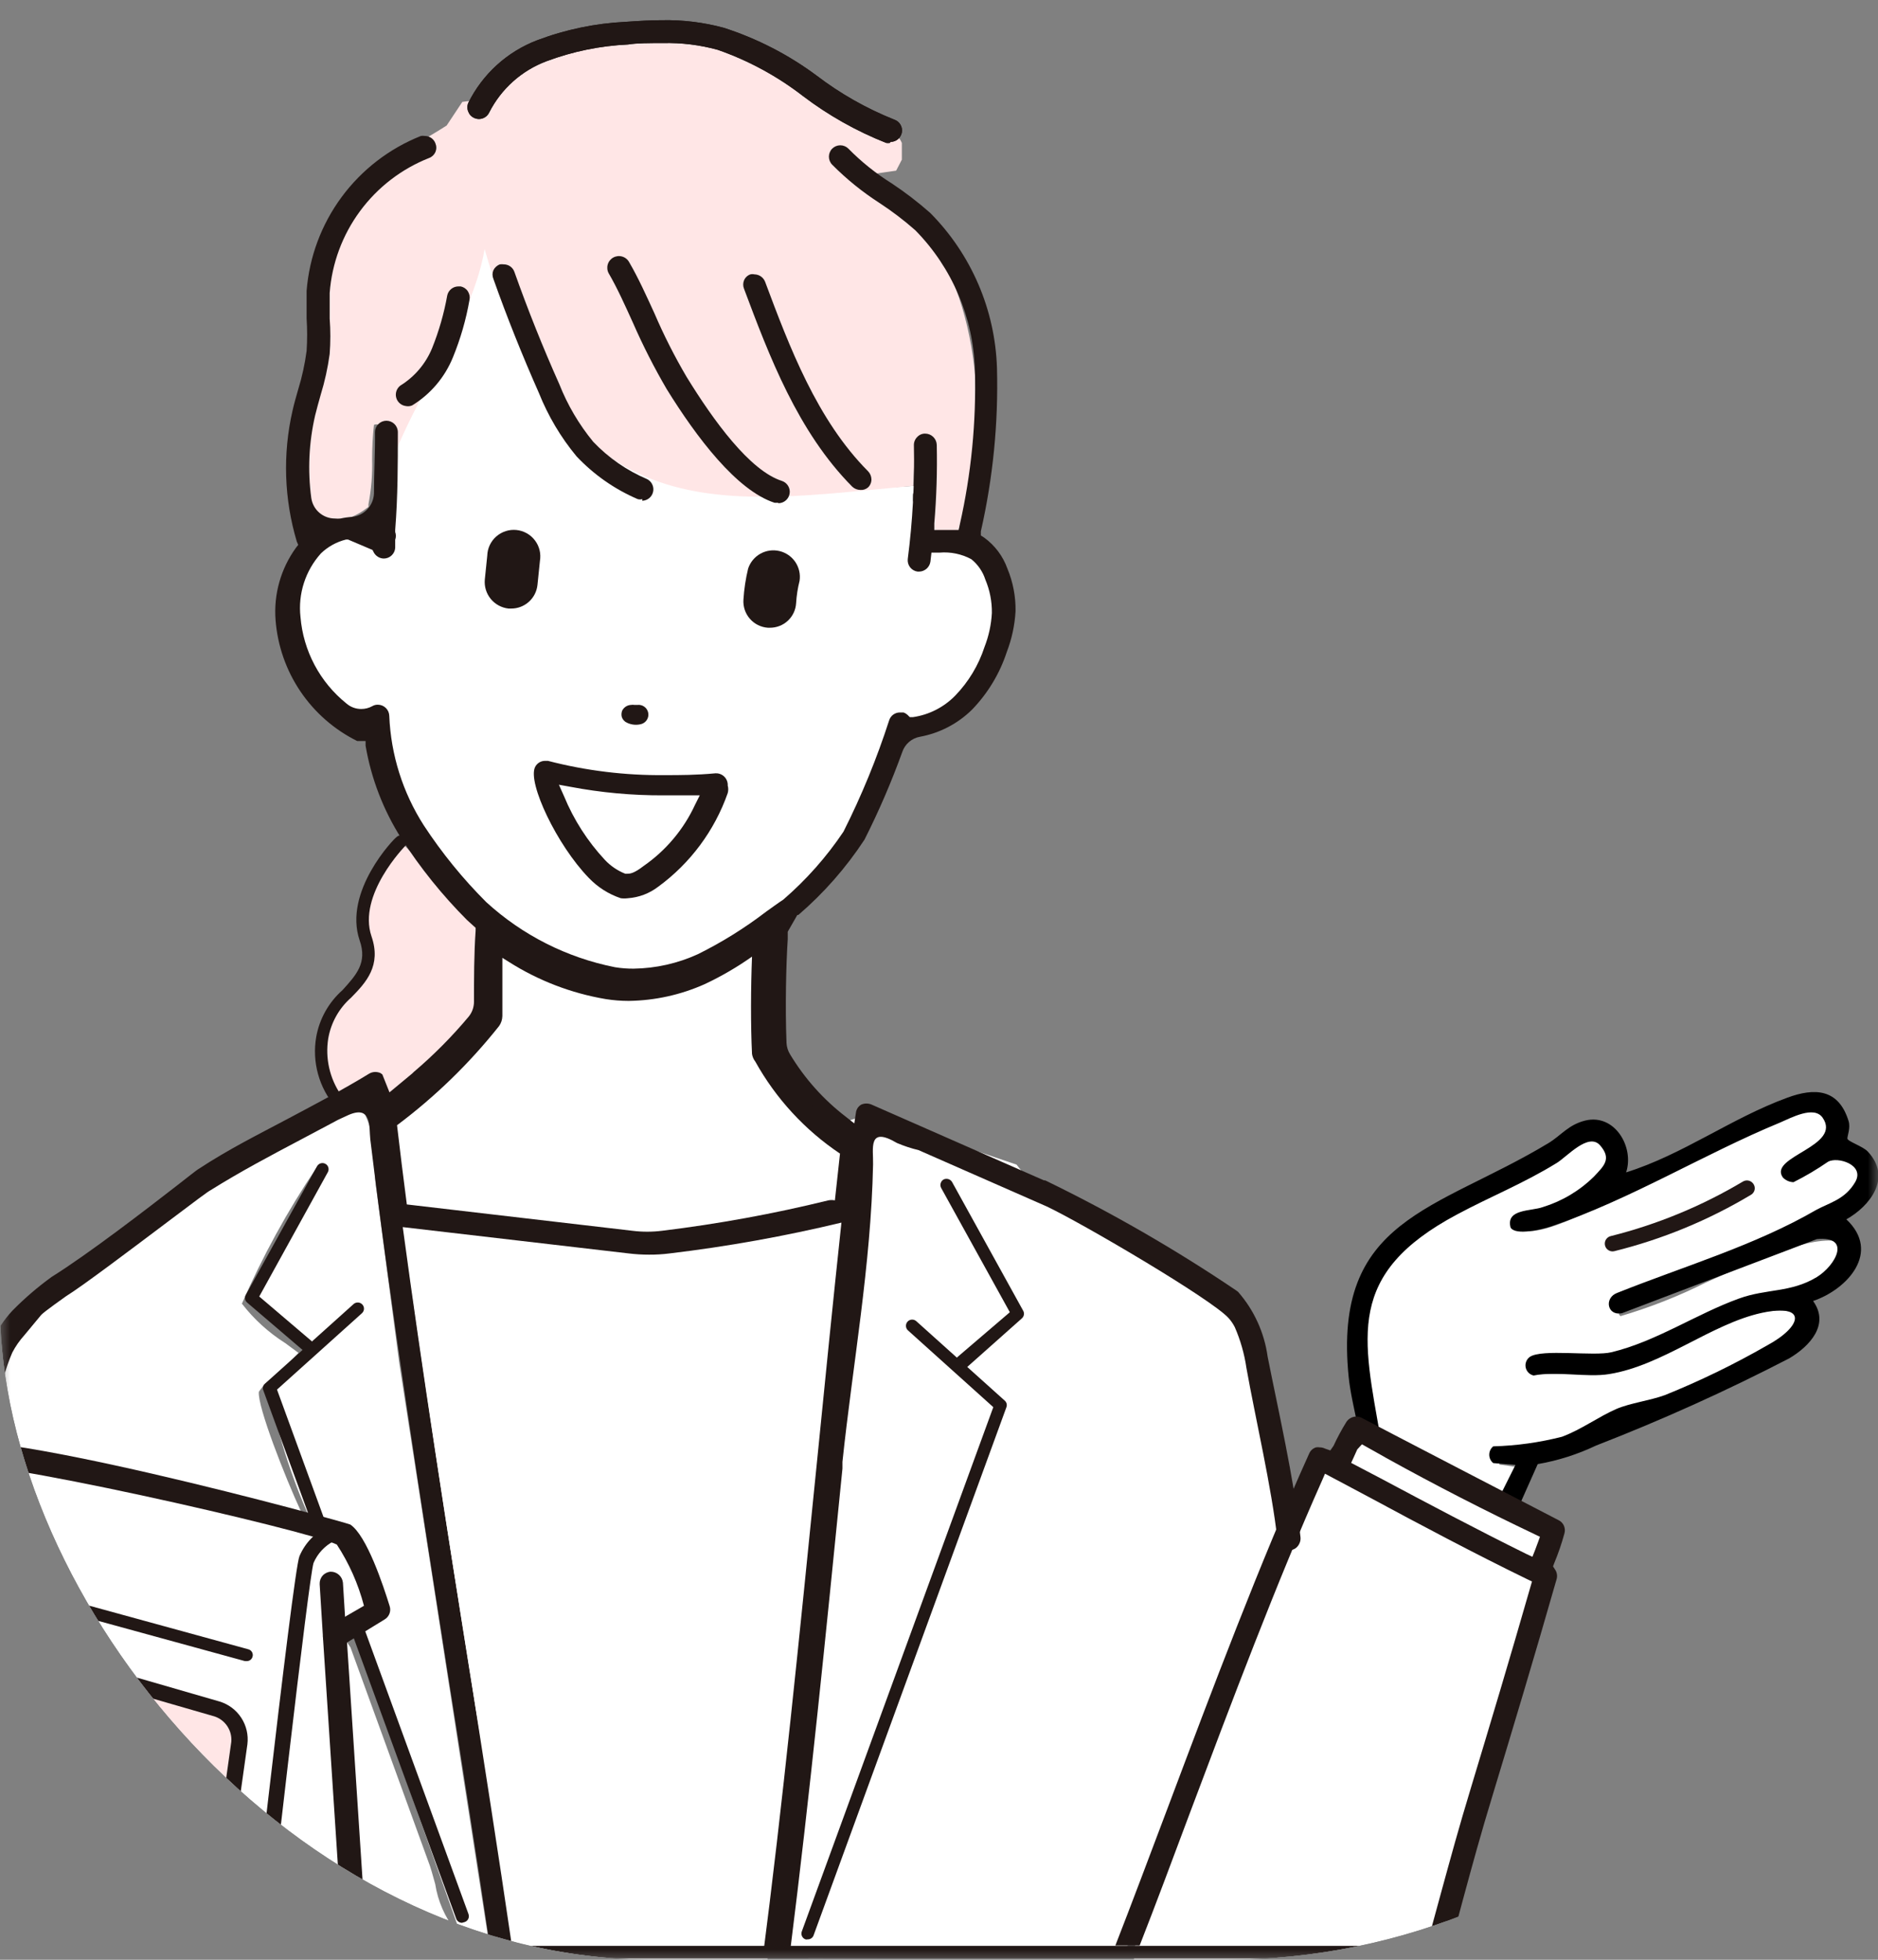 <svg width="92" height="96" viewBox="0 0 92 96" fill="none" xmlns="http://www.w3.org/2000/svg">
<rect x="0" y="0" width="92" height="96" fill="#808080" stroke="none"/>
<g clip-path="url(#clip0_2631_14346)">
<mask id="mask0_2631_14346" style="mask-type:luminance" maskUnits="userSpaceOnUse" x="0" y="0" width="92" height="96">
<path d="M92 0H0V96H92V0Z" fill="white"/>
</mask>
<g mask="url(#mask0_2631_14346)">
<path d="M44.71 24.65C44.71 24.46 44.71 24.27 44.71 24.09C44.652 24.172 44.62 24.27 44.62 24.37C44.62 24.471 44.652 24.569 44.71 24.65Z" fill="white"/>
<path d="M45.16 26C45.42 25.73 45.31 25.47 45.16 25.2C45.16 25.43 45.11 25.64 45.1 25.8V26.19L46.75 26.29C46.11 26.05 45.54 25.66 45.16 26Z" fill="white"/>
<path d="M48.3 28.17C48.009 27.646 47.568 27.221 47.033 26.95C46.498 26.679 45.894 26.575 45.3 26.65H44.93V27.36L44.78 27.52C44.723 26.564 44.723 25.606 44.78 24.65C44.721 24.568 44.69 24.471 44.69 24.37C44.69 24.27 44.721 24.172 44.78 24.09C44.78 23.99 44.78 23.89 44.78 23.8C35.78 24.52 26.78 21.31 23.78 10.8C23.07 15.07 18.97 21.05 18.62 25.14V25.21C18.62 25.74 18.53 26.21 18.52 26.73C18.444 26.793 18.348 26.828 18.25 26.83C17.968 26.584 17.651 26.382 17.31 26.23C17.14 26.14 16.97 26.06 16.79 25.95L16.64 25.86L16.47 25.92C15.685 26.217 15.014 26.754 14.55 27.454C14.088 28.154 13.856 28.982 13.89 29.82C13.81 32.08 14.97 34.31 16.59 34.99H16.67L18.15 34.92C18.395 35.592 18.559 36.29 18.64 37C18.71 37.711 18.872 38.41 19.12 39.08C20.777 42.678 23.674 45.56 27.28 47.2C28.362 47.646 29.519 47.88 30.69 47.89C31.844 47.889 32.985 47.647 34.04 47.18L38.52 44.28C40.389 42.609 41.812 40.499 42.66 38.14C42.807 37.771 42.934 37.394 43.04 37.01C43.185 36.371 43.446 35.764 43.81 35.22C44.532 35.279 45.257 35.141 45.907 34.821C46.557 34.5 47.107 34.009 47.5 33.4C48.7 31.81 49.05 29.58 48.3 28.17Z" fill="white"/>
<path d="M44.74 23.8C44.755 23.053 44.819 22.308 44.93 21.57C44.957 21.581 44.981 21.598 45 21.62C45.49 22.09 45.25 24.18 45.13 25.19V25.24C45.32 25.51 45.43 25.77 45.13 26.04C45.51 25.66 46.08 26.04 46.65 26.33H46.82L46.92 26.06C48.65 20.92 47.92 14.5 45.13 11.12C44.515 10.465 43.795 9.918 43 9.5C42.077 9.079 41.286 8.415 40.71 7.58V7.36C40.783 7.316 40.866 7.292 40.95 7.29C41.391 7.774 41.908 8.183 42.48 8.5L42.58 8.55L43.9 8.36L44.18 7.82V7.15V7C43.88 6.3 42.77 5.7 41.18 4.93C40.744 4.724 40.32 4.494 39.91 4.24C39.58 4.02 39.25 3.78 38.91 3.53C38.111 2.887 37.238 2.34 36.31 1.9C33.57 0.7 28.11 0.9 25.65 2.39L23.92 3.83L23.22 4.92L22.65 4.99L21.88 6.15C21.41 6.45 20.95 6.72 20.51 6.98C18.36 8.23 16.51 9.31 15.61 12.23C15.4 13.117 15.329 14.031 15.4 14.94C15.444 15.658 15.418 16.378 15.32 17.09L14.32 21.51C14.08 22.95 14.32 24.75 15.19 25.41L15.33 25.48C15.78 25.583 16.248 25.585 16.699 25.486C17.15 25.388 17.574 25.191 17.94 24.91L18.05 24.83V24.7C18.19 23.975 18.25 23.238 18.23 22.5C18.229 21.936 18.259 21.371 18.32 20.81C18.404 20.779 18.496 20.779 18.58 20.81C18.776 22.18 18.776 23.57 18.58 24.94C18.585 25.01 18.585 25.08 18.58 25.15C18.93 21.06 23.03 16.47 23.74 12.2C27.78 26.33 35.53 24.63 44.74 23.8Z" fill="#FFE6E6"/>
<path d="M16.84 49C16.09 49.75 15.39 50.45 15.98 53.21V53.42L16.19 53.49C16.391 53.536 16.599 53.538 16.801 53.497C17.003 53.456 17.194 53.371 17.36 53.25C17.67 53.07 17.88 52.97 18.06 53.03C18.24 53.09 18.26 53.2 18.3 53.6L18.35 54.06L18.79 53.92C20.534 52.839 22.036 51.409 23.2 49.72L23.37 45.43L23.28 45.32C22.172 43.919 20.984 42.583 19.72 41.32L19.4 41.15L19.21 41.47C19.06 41.72 18.9 41.96 18.73 42.2C18.107 42.967 17.709 43.891 17.58 44.87C17.564 45.244 17.621 45.618 17.75 45.97C17.91 46.359 17.955 46.786 17.88 47.2C17.73 47.894 17.366 48.523 16.84 49Z" fill="#FFE6E6"/>
<path d="M18.45 58.35C18.383 57.923 18.349 57.492 18.35 57.06C18.399 56.218 18.242 55.377 17.89 54.61L17.63 54.34H17.54C16.87 54.13 15.36 54.82 12.12 56.79L11.7 57.04C9.93 58.129 8.221 59.314 6.58 60.59C5.87 61.12 5.16 61.65 4.42 62.18C4.11 62.41 3.79 62.62 3.47 62.84C2.029 63.669 0.795 64.815 -0.14 66.19C-0.568 67.079 -0.816 68.044 -0.87 69.03C-0.933 69.637 -1.04 70.238 -1.19 70.83L-1.3 71.23L3.7 72.17L14 74.57H15L14.74 74.03C13.98 72.39 12.61 68.91 12.68 68.18C12.918 67.82 13.241 67.524 13.62 67.32L14.62 66.27L13.97 65.79C13.157 65.275 12.439 64.622 11.85 63.86C12.862 61.542 14.08 59.319 15.49 57.22C15.562 57.25 15.624 57.298 15.67 57.36C15.33 58.55 14.763 59.664 14 60.64C13.342 61.532 12.804 62.507 12.4 63.54L12.33 63.78L14.7 65.91H15.13L17.13 64.16L17.27 64.21V64.26C16.148 65.652 14.843 66.887 13.39 67.93L13.2 68.02V68.22C13.661 70.484 14.386 72.686 15.36 74.78L15.42 74.87L16.63 75.32C17.36 75.86 18.18 77.93 18.35 79.27L17.29 80.04L18.35 82.86L22.47 94.47L22.32 94.58C21.795 93.916 21.451 93.127 21.32 92.29C21.2 91.87 21.1 91.47 20.97 91.15L17.17 80.7L17 80.45H16.48L16.38 80.69C16 81.69 16.31 83.6 16.51 84.85L16.57 85.25L17.24 95.99H24.08L19.56 66.78L18.45 58.35Z" fill="white"/>
<path d="M91.05 56.84H90.93C90.557 56.743 90.166 56.735 89.789 56.816C89.412 56.898 89.06 57.067 88.76 57.31C88.513 57.485 88.244 57.626 87.96 57.73C87.908 57.697 87.86 57.657 87.82 57.61C88.01 57.46 88.24 57.31 88.48 57.15C89.055 56.855 89.539 56.409 89.88 55.86L90.02 54.96L89.34 54.39L88.47 54.29L77.97 59.29L77.61 59.45C76.8 59.81 75.13 60.57 74.49 60.22V60.13L74.67 60.02C74.88 59.93 75.17 59.84 75.48 59.73C77.06 59.2 79.48 58.39 79.14 56.73C79.097 56.515 78.991 56.317 78.836 56.16C78.682 56.004 78.485 55.896 78.27 55.85C77.75 55.74 76.88 56.3 75.52 57.23C75.106 57.525 74.675 57.795 74.23 58.04L73.47 58.38C70.26 59.79 65.86 61.73 66.68 67.1L67.22 70.54L73.74 73.89L74.57 72.5L74.62 72.34V71.91L73.45 71.74V71.69C73.915 71.578 74.392 71.518 74.87 71.51C75.424 71.503 75.975 71.426 76.51 71.28L79.56 69.71L82.03 69.07L85.34 67.45L85.99 67.15C86.974 66.833 87.82 66.192 88.39 65.33L88.54 64.48L88.24 64.38C86.65 63.81 84.88 64.69 82.99 65.63C81.1 66.57 79.23 67.49 77.2 67.31H75.3C75.926 67.026 76.626 66.945 77.3 67.08C77.967 67.15 78.64 67.127 79.3 67.01C80.573 66.659 81.796 66.149 82.94 65.49C83.872 64.969 84.85 64.534 85.86 64.19C86.338 64.059 86.822 63.952 87.31 63.87C88.76 63.6 90.31 63.32 90.64 61.53V61.4L90.36 60.83H90.19C88.74 60.48 86.11 61.68 83.56 62.83C82.222 63.499 80.826 64.048 79.39 64.47C79.349 64.444 79.318 64.405 79.3 64.36C79.738 63.974 80.275 63.717 80.85 63.62C81.14 63.53 81.43 63.45 81.69 63.35L83.04 62.82C85.104 62.08 87.109 61.188 89.04 60.15C89.261 60.025 89.488 59.911 89.72 59.81C90.49 59.47 91.45 59.05 91.59 57.81V57.65L91.05 56.84Z" fill="white"/>
<path d="M55.92 93.3L58.65 86.02L62.65 76.02V75.96C62.96 74.55 62.27 72.06 61.86 70.56L61.71 70.01C61.557 69.351 61.447 68.683 61.38 68.01C61.319 66.854 61.027 65.721 60.52 64.68C59.763 63.752 58.787 63.027 57.68 62.57L56.94 62.17C56.16 61.72 55.39 61.23 54.57 60.72C53.43 59.99 52.24 59.24 51.01 58.59L49.8 57.05L42.55 54.59L40.31 55.29L39.88 54.93C38.72 53.99 37.52 53.01 37.16 51.63V46.27L36.67 46.41C35.994 46.632 35.352 46.945 34.76 47.34C34.137 47.739 33.465 48.055 32.76 48.28C29.59 49.19 26.76 47.64 24.7 46.51L24.04 46.15L23.87 50C23.19 51.37 20.56 53.59 18.93 54.76L18.75 54.89L19.23 59.38L26.91 60.27L27.76 60.44C29.312 60.828 30.919 60.943 32.51 60.78L38.4 59.71V59.98C37.54 60.13 36.68 60.3 35.8 60.47C34.55 60.72 33.26 60.97 31.96 61.18L19 59.85L20.87 72.6L24.39 95.6L24.51 95.92L37.6 95.99V95.78H39.6V95.92L54.74 95.85L54.84 95.79C55.316 95.334 55.617 94.725 55.69 94.07C55.747 93.808 55.824 93.55 55.92 93.3Z" fill="white"/>
<path d="M65.8 72.14L75.38 77.11L76.02 75.46L66.43 70.49L65.8 72.14Z" fill="white"/>
<path d="M61.25 80.32L55.57 95.41L55.55 96H70.29L75.56 77.61L64.71 72.01L61.25 80.32Z" fill="white"/>
<path d="M37.32 95.44C38.32 87.84 39.06 80.04 39.89 71.79C40.22 68.5 40.55 65.14 40.89 61.79C40.911 61.628 40.895 61.463 40.845 61.308C40.795 61.152 40.711 61.009 40.6 60.89C40.489 60.766 40.353 60.668 40.202 60.6C40.05 60.533 39.886 60.499 39.72 60.5H39.46C37.16 61.01 34.92 61.4 32.6 61.68C32.308 61.717 32.014 61.733 31.72 61.73C31.416 61.734 31.112 61.717 30.81 61.68L21.31 60.56H21.17C21.002 60.562 20.836 60.599 20.683 60.669C20.53 60.739 20.394 60.841 20.284 60.967C20.173 61.094 20.091 61.242 20.042 61.403C19.993 61.564 19.979 61.733 20 61.9C20.92 68.61 22 75.6 23 81.76C23.66 85.99 24.41 90.76 25.08 95.34H24C23.33 90.8 22.59 86.1 21.93 81.94C20.58 73.31 19.18 64.4 18.14 55.81C18.07 55.23 18.25 54.04 16.96 54.67C16.78 54.76 16.59 54.83 16.42 54.93L14.67 55.86C13.25 56.61 11.81 57.37 10.32 58.3C10.15 58.39 9.6 58.81 8.15 59.9C6.41 61.21 4.04 63 3.23 63.5C3.23 63.5 2.14 64.27 2.02 64.41L1.19 65.41C0.958 65.667 0.759 65.953 0.6 66.26C0.279 67.002 0.066 67.787 -0.03 68.59C-1.38 76.87 -2.12 89.42 -2.37 94.43C-2.378 94.579 -2.445 94.718 -2.556 94.817C-2.666 94.917 -2.812 94.968 -2.96 94.96C-3.109 94.952 -3.248 94.885 -3.348 94.775C-3.447 94.664 -3.498 94.519 -3.49 94.37C-3.23 89.37 -2.49 76.71 -1.13 68.37C-1.024 67.45 -0.774 66.553 -0.39 65.71C-0.142 65.156 0.196 64.645 0.61 64.2C1.203 63.598 1.845 63.046 2.53 62.55C4.34 61.42 7.18 59.23 8.7 58.05C9.2 57.66 9.63 57.32 9.7 57.28C11.22 56.28 12.7 55.55 14.09 54.81C15.48 54.07 16.78 53.39 18.09 52.59C18.178 52.539 18.278 52.512 18.38 52.51C18.465 52.511 18.55 52.528 18.63 52.56L18.73 52.63L19.08 53.51L20.2 52.58L20.27 52.51C21.242 51.685 22.142 50.778 22.96 49.8C23.126 49.597 23.218 49.343 23.22 49.08C23.22 47.91 23.22 46.75 23.3 45.59V45.45L23.19 45.35L22.88 45.07C21.668 43.855 20.588 42.514 19.66 41.07C18.781 39.688 18.186 38.144 17.91 36.53V36.3H17.68H17.5C16.377 35.744 15.419 34.906 14.717 33.869C14.016 32.831 13.597 31.629 13.5 30.38C13.401 29.116 13.755 27.857 14.5 26.83L14.61 26.69L14.54 26.53C13.917 24.448 13.844 22.239 14.33 20.12C14.41 19.76 14.51 19.42 14.61 19.07C14.799 18.456 14.936 17.827 15.02 17.19C15.055 16.661 15.055 16.129 15.02 15.6C15.02 15.15 15.02 14.7 15.02 14.25C15.15 12.588 15.745 10.996 16.734 9.654C17.724 8.313 19.07 7.275 20.62 6.66C20.683 6.65 20.747 6.65 20.81 6.66C20.923 6.659 21.034 6.693 21.127 6.758C21.22 6.822 21.291 6.914 21.33 7.02C21.359 7.088 21.374 7.161 21.374 7.235C21.374 7.309 21.359 7.382 21.33 7.45C21.3 7.516 21.257 7.576 21.204 7.626C21.151 7.676 21.088 7.715 21.02 7.74C19.669 8.273 18.496 9.176 17.635 10.345C16.773 11.514 16.259 12.902 16.15 14.35C16.15 14.75 16.15 15.17 16.15 15.6C16.194 16.179 16.194 16.761 16.15 17.34C16.058 18.018 15.911 18.687 15.71 19.34C15.61 19.69 15.52 20.02 15.44 20.34C15.132 21.671 15.067 23.046 15.25 24.4C15.291 24.678 15.43 24.933 15.643 25.116C15.856 25.3 16.128 25.401 16.41 25.4C16.499 25.41 16.59 25.41 16.68 25.4C16.867 25.359 17.058 25.332 17.25 25.32C17.537 25.289 17.802 25.156 17.999 24.944C18.195 24.733 18.309 24.458 18.32 24.17C18.32 23.17 18.38 22.17 18.37 21.17C18.37 21.021 18.429 20.879 18.534 20.774C18.639 20.669 18.781 20.61 18.93 20.61C19.078 20.61 19.221 20.669 19.326 20.774C19.431 20.879 19.49 21.021 19.49 21.17C19.49 22.72 19.49 24.33 19.36 25.96V26.06C19.405 26.183 19.405 26.317 19.36 26.44V26.84C19.35 26.982 19.286 27.114 19.182 27.21C19.078 27.307 18.942 27.36 18.8 27.36C18.695 27.358 18.593 27.327 18.505 27.27C18.417 27.214 18.346 27.134 18.3 27.04L18.25 26.94L17.05 26.43H16.95C16.487 26.545 16.063 26.779 15.72 27.11C15.344 27.529 15.06 28.022 14.888 28.558C14.715 29.094 14.658 29.66 14.72 30.22C14.787 31.043 15.022 31.843 15.409 32.572C15.795 33.3 16.327 33.943 16.97 34.46C17.172 34.636 17.432 34.732 17.7 34.73C17.889 34.73 18.075 34.682 18.24 34.59C18.322 34.542 18.415 34.518 18.51 34.52C18.657 34.52 18.797 34.578 18.902 34.681C19.007 34.783 19.067 34.923 19.07 35.07C19.148 36.975 19.732 38.825 20.76 40.43C21.648 41.785 22.673 43.045 23.82 44.19C25.591 45.811 27.774 46.914 30.13 47.38C30.431 47.429 30.735 47.452 31.04 47.45C32.128 47.434 33.2 47.193 34.19 46.74C35.368 46.156 36.486 45.46 37.53 44.66C37.84 44.44 38.11 44.24 38.37 44.07C39.498 43.097 40.49 41.977 41.32 40.74C42.206 38.981 42.955 37.155 43.56 35.28C43.596 35.168 43.667 35.071 43.762 35.003C43.858 34.935 43.972 34.899 44.09 34.9H44.26C44.338 34.928 44.41 34.972 44.47 35.03L44.57 35.13H44.72C45.506 35.017 46.234 34.648 46.79 34.08C47.446 33.404 47.938 32.586 48.23 31.69C48.437 31.159 48.559 30.599 48.59 30.03C48.598 29.467 48.489 28.909 48.27 28.39C48.143 27.996 47.903 27.648 47.58 27.39C47.105 27.136 46.566 27.025 46.03 27.07H45.63L45.58 27.51C45.561 27.644 45.495 27.766 45.395 27.856C45.294 27.945 45.164 27.997 45.03 28H44.95C44.804 27.98 44.673 27.904 44.583 27.788C44.493 27.672 44.453 27.526 44.47 27.38C44.709 25.534 44.81 23.672 44.77 21.81C44.768 21.736 44.781 21.663 44.809 21.594C44.836 21.525 44.877 21.462 44.93 21.41C44.979 21.356 45.039 21.313 45.106 21.283C45.174 21.254 45.246 21.239 45.32 21.24C45.468 21.24 45.609 21.297 45.716 21.4C45.822 21.503 45.885 21.642 45.89 21.79C45.918 23.075 45.878 24.36 45.77 25.64V25.96H46.1H46.69H46.97L47.02 25.69C47.58 23.211 47.828 20.671 47.76 18.13C47.685 15.56 46.642 13.113 44.84 11.28C44.286 10.792 43.698 10.344 43.08 9.94C42.244 9.402 41.47 8.775 40.77 8.07C40.665 7.965 40.607 7.823 40.607 7.675C40.607 7.527 40.665 7.385 40.77 7.28C40.875 7.176 41.017 7.117 41.165 7.117C41.313 7.117 41.455 7.176 41.56 7.28C42.197 7.928 42.908 8.499 43.68 8.98C44.342 9.419 44.974 9.904 45.57 10.43C47.582 12.458 48.751 15.174 48.84 18.03C48.912 20.719 48.646 23.407 48.05 26.03V26.23L48.22 26.34C48.739 26.718 49.133 27.245 49.35 27.85C49.625 28.512 49.762 29.223 49.75 29.94C49.711 30.625 49.566 31.3 49.32 31.94C48.974 32.996 48.392 33.961 47.62 34.76C46.922 35.449 46.034 35.912 45.07 36.09C44.87 36.125 44.684 36.213 44.531 36.345C44.378 36.477 44.264 36.648 44.2 36.84C43.67 38.306 43.053 39.739 42.35 41.13C41.448 42.505 40.357 43.748 39.11 44.82H39.06L38.59 45.64V46C38.51 47.23 38.46 49.34 38.53 51.09C38.54 51.285 38.599 51.474 38.7 51.64C39.41 52.822 40.336 53.86 41.43 54.7L41.85 55.03L41.93 54.51C41.939 54.428 41.967 54.349 42.012 54.279C42.057 54.21 42.118 54.152 42.19 54.11C42.27 54.075 42.357 54.056 42.445 54.056C42.532 54.056 42.619 54.075 42.7 54.11L51.14 57.82H51.2C54.448 59.395 57.579 61.199 60.57 63.22L60.65 63.28C61.434 64.175 61.938 65.281 62.1 66.46C62.57 68.85 63.4 72.46 63.71 75.31C63.719 75.417 63.699 75.524 63.65 75.62C63.607 75.716 63.536 75.798 63.448 75.855C63.359 75.912 63.255 75.941 63.15 75.94C63.008 75.943 62.87 75.892 62.764 75.797C62.658 75.703 62.592 75.572 62.58 75.43C62.3 72.88 61.49 69.43 61.06 67.01C60.96 66.321 60.768 65.648 60.49 65.01C60.407 64.847 60.303 64.695 60.18 64.56C59.33 63.63 53.07 59.95 51.28 59.1L45 56.34C44.637 56.253 44.283 56.136 43.94 55.99C42.5 55.14 42.79 56.27 42.77 57.04C42.67 61.98 41.77 66.86 41.27 71.61V71.94C40.45 80.14 39.67 87.94 38.72 95.48L37.32 95.44Z" fill="#211715"/>
<path d="M62.91 75.34C62.71 73.62 62.27 71.45 61.91 69.53C61.72 68.53 61.53 67.67 61.4 66.89C61.49 67.35 61.6 67.89 61.71 68.38C62.12 70.48 62.68 73.14 62.91 75.34ZM40.56 70.7C40.85 67.78 41.15 64.81 41.46 61.81C41.486 61.569 41.462 61.325 41.388 61.094C41.314 60.864 41.192 60.651 41.03 60.47C40.865 60.29 40.664 60.146 40.44 60.048C40.216 59.95 39.975 59.9 39.73 59.9C39.604 59.886 39.477 59.886 39.35 59.9C37.06 60.41 34.83 60.8 32.54 61.08C32.27 61.095 32 61.095 31.73 61.08C31.451 61.095 31.17 61.095 30.89 61.08L21.39 59.96H21.18C20.932 59.961 20.686 60.014 20.46 60.118C20.234 60.221 20.033 60.372 19.87 60.56C19.717 60.738 19.601 60.944 19.529 61.168C19.457 61.391 19.43 61.626 19.45 61.86C19.17 59.8 18.9 57.74 18.66 55.71C18.66 55.63 18.66 55.54 18.66 55.45C18.66 54.98 18.58 53.89 17.55 53.89C17.249 53.904 16.955 53.986 16.69 54.13L16.24 54.34C16.94 53.95 17.63 53.56 18.31 53.14L18.83 54.47L20.63 52.96C21.625 52.111 22.549 51.181 23.39 50.18C23.631 49.879 23.765 49.506 23.77 49.12C23.77 47.95 23.77 46.8 23.85 45.64V45.23L23.71 45.1C25.474 46.589 27.593 47.598 29.86 48.03C30.191 48.083 30.525 48.11 30.86 48.11C32.023 48.096 33.171 47.84 34.23 47.36C35.443 46.758 36.594 46.041 37.67 45.22L38.46 44.66L38.36 44.8L37.82 45.74V45.87C37.74 47.17 37.69 49.31 37.76 51.08C37.778 51.369 37.863 51.65 38.01 51.9C38.752 53.141 39.722 54.231 40.87 55.11L42 56C42 56.2 42 56.42 42 56.62C42 56.82 42 56.84 42 56.94C41.874 60.157 41.573 63.365 41.1 66.55C40.89 67.94 40.71 69.33 40.56 70.7ZM0.16 65.84C0.377 65.402 0.656 64.997 0.99 64.64L1.3 64.34L0.71 65.06C0.504 65.303 0.32 65.564 0.16 65.84ZM60.68 64.6C60.589 64.434 60.478 64.28 60.35 64.14C59.35 63.14 52.93 59.33 51.28 58.55L50.75 58.32C53.938 59.878 57.015 61.652 59.96 63.63C60.253 63.91 60.497 64.238 60.68 64.6ZM45 55.78L44.67 55.67C44.453 55.624 44.242 55.554 44.04 55.46C43.718 55.244 43.346 55.114 42.96 55.08C42.839 55.078 42.719 55.101 42.607 55.147C42.495 55.194 42.394 55.263 42.31 55.35C42.235 55.425 42.174 55.513 42.13 55.61L42.29 54.61L45 55.78ZM18.77 38C18.629 37.531 18.515 37.053 18.43 36.57L18.33 35.92L17.67 35.85C16.774 35.414 15.987 34.781 15.369 33.998C14.751 33.215 14.317 32.303 14.1 31.33C14.44 32.791 15.252 34.098 16.41 35.05C16.719 35.3 17.103 35.437 17.5 35.44C17.788 35.44 18.071 35.364 18.32 35.22C18.338 36.163 18.49 37.099 18.77 38ZM43.51 36.74C43.64 36.36 43.77 35.99 43.89 35.61L44.18 35.88H44.61C44.379 35.934 44.162 36.036 43.972 36.179C43.783 36.322 43.626 36.503 43.51 36.71V36.74ZM15.12 26.84L14.93 26.38C14.767 25.819 14.643 25.248 14.56 24.67C14.607 24.897 14.698 25.113 14.828 25.305C14.959 25.497 15.126 25.661 15.321 25.788C15.515 25.914 15.733 26.001 15.961 26.042C16.189 26.084 16.424 26.08 16.65 26.03H16.71H16.62C16.059 26.17 15.545 26.457 15.13 26.86L14.95 27.06L15.12 26.84ZM47.52 26.98C47.21 26.819 46.869 26.727 46.52 26.71H47.15L47.52 26.98ZM18.52 26.82L18.43 26.64L16.89 25.98H17.11C17.519 25.942 17.902 25.762 18.192 25.472C18.483 25.182 18.662 24.799 18.7 24.39C18.7 24.94 18.65 25.49 18.62 26.04V26.13V26.28V26.37V26.97L18.52 26.82ZM44.92 26.51V26.67V26.73C44.94 26.63 44.94 26.56 45 26.48L44.92 26.51Z" fill="#211715"/>
<path d="M25.42 96.24C24.7 91.24 23.79 86.84 23 81.82C21.86 74.65 20.7 67.3 19.73 60.11L30.8 61.4C31.131 61.44 31.465 61.461 31.8 61.46C32.134 61.462 32.468 61.442 32.8 61.4C35.633 61.062 38.445 60.557 41.22 59.89C40.8 63.82 40.41 67.72 40.03 71.53C39.13 80.46 38.37 88.15 37.32 96.26C37.32 96.26 37.32 96.33 37.32 96.37H25.43C25.431 96.326 25.428 96.283 25.42 96.24Z" fill="white"/>
<path d="M37 52C38.007 53.811 39.429 55.357 41.15 56.51C41.07 57.27 40.98 58.04 40.9 58.8C40.794 58.78 40.686 58.78 40.58 58.8C37.896 59.459 35.174 59.956 32.43 60.29C31.949 60.35 31.462 60.35 30.98 60.29L19.93 59C19.76 57.7 19.6 56.41 19.45 55.12C21.318 53.721 22.999 52.088 24.45 50.26C24.551 50.116 24.607 49.946 24.61 49.77C24.61 48.77 24.61 47.86 24.61 46.92L24.93 47.12C26.373 48.036 27.985 48.655 29.67 48.94C30.044 49 30.422 49.03 30.8 49.03C32.083 49.012 33.349 48.733 34.52 48.21C35.332 47.829 36.108 47.377 36.84 46.86C36.78 48.35 36.77 50.23 36.84 51.63C36.861 51.765 36.916 51.893 37 52Z" fill="white"/>
<path d="M39 29.55C38.98 29.877 38.835 30.184 38.595 30.407C38.355 30.631 38.038 30.753 37.71 30.75H37.62C37.451 30.739 37.285 30.694 37.133 30.618C36.981 30.543 36.845 30.438 36.734 30.309C36.622 30.181 36.537 30.032 36.483 29.871C36.43 29.71 36.408 29.54 36.42 29.37C36.452 28.858 36.529 28.349 36.65 27.85C36.753 27.541 36.967 27.282 37.251 27.123C37.536 26.965 37.869 26.918 38.186 26.994C38.502 27.069 38.779 27.261 38.962 27.53C39.144 27.8 39.218 28.128 39.17 28.45C39.079 28.811 39.022 29.179 39 29.55Z" fill="#211715"/>
<path d="M24.91 29.81C24.569 29.772 24.257 29.602 24.04 29.337C23.823 29.071 23.719 28.732 23.75 28.39L23.87 27.22C23.875 27.041 23.916 26.866 23.992 26.704C24.068 26.542 24.176 26.398 24.31 26.28C24.445 26.162 24.602 26.073 24.772 26.018C24.942 25.963 25.122 25.944 25.299 25.962C25.477 25.98 25.649 26.035 25.805 26.122C25.961 26.209 26.097 26.328 26.205 26.471C26.313 26.613 26.391 26.776 26.433 26.95C26.475 27.124 26.48 27.304 26.45 27.48L26.33 28.65C26.297 28.969 26.147 29.265 25.909 29.479C25.67 29.694 25.36 29.812 25.04 29.81H24.91Z" fill="#211715"/>
<path d="M47.14 67C47.097 67.002 47.054 66.993 47.014 66.976C46.974 66.959 46.939 66.933 46.91 66.9C46.882 66.872 46.859 66.839 46.843 66.802C46.828 66.765 46.82 66.725 46.82 66.685C46.82 66.645 46.828 66.605 46.843 66.568C46.859 66.531 46.882 66.498 46.91 66.47L49.47 64.28L46.11 58.2C46.07 58.13 46.059 58.046 46.08 57.968C46.1 57.889 46.151 57.822 46.22 57.78C46.293 57.743 46.376 57.735 46.454 57.757C46.532 57.779 46.599 57.831 46.64 57.9L50.12 64.2C50.157 64.26 50.17 64.331 50.159 64.401C50.148 64.47 50.113 64.534 50.06 64.58L47.34 67C47.276 67.022 47.205 67.022 47.14 67Z" fill="#211715"/>
<path d="M39.56 95C39.527 95.01 39.492 95.01 39.46 95C39.422 94.987 39.387 94.966 39.358 94.939C39.328 94.912 39.304 94.879 39.288 94.843C39.271 94.807 39.261 94.767 39.26 94.727C39.259 94.687 39.265 94.647 39.28 94.61L48.66 68.93L44.48 65.17C44.42 65.116 44.384 65.04 44.381 64.959C44.377 64.879 44.405 64.8 44.46 64.74C44.514 64.68 44.59 64.645 44.671 64.641C44.751 64.637 44.83 64.666 44.89 64.72L49.22 68.61C49.266 68.65 49.299 68.703 49.313 68.762C49.327 68.821 49.323 68.884 49.3 68.94L39.85 94.82C39.825 94.876 39.785 94.923 39.733 94.955C39.681 94.987 39.621 95.003 39.56 95Z" fill="#211715"/>
<path d="M15.06 66.23C14.988 66.231 14.917 66.206 14.86 66.16L12.11 63.81C12.056 63.765 12.019 63.702 12.006 63.633C11.993 63.563 12.005 63.491 12.04 63.43L15.53 57.13C15.569 57.06 15.634 57.008 15.71 56.985C15.787 56.963 15.87 56.971 15.94 57.01C16.011 57.048 16.063 57.113 16.085 57.19C16.108 57.267 16.099 57.35 16.06 57.42L12.7 63.51L15.26 65.69C15.316 65.748 15.347 65.825 15.347 65.905C15.347 65.985 15.316 66.062 15.26 66.12C15.21 66.181 15.139 66.22 15.06 66.23Z" fill="#211715"/>
<path d="M22.63 94.19C22.568 94.189 22.508 94.17 22.458 94.134C22.408 94.098 22.37 94.048 22.35 93.99L12.9 68.11C12.875 68.054 12.87 67.991 12.884 67.931C12.898 67.872 12.932 67.819 12.98 67.78L17.31 63.89C17.367 63.834 17.445 63.803 17.525 63.803C17.605 63.803 17.682 63.834 17.74 63.89C17.768 63.918 17.791 63.951 17.807 63.988C17.823 64.025 17.831 64.065 17.831 64.105C17.831 64.145 17.823 64.185 17.807 64.222C17.791 64.259 17.768 64.292 17.74 64.32L13.57 68.07L22.95 93.76C22.964 93.797 22.971 93.837 22.969 93.877C22.968 93.917 22.959 93.957 22.942 93.993C22.925 94.029 22.901 94.062 22.872 94.089C22.842 94.116 22.807 94.137 22.77 94.15L22.63 94.19Z" fill="#211715"/>
<path d="M18.69 54.59C18.624 54.589 18.561 54.566 18.509 54.527C18.457 54.487 18.419 54.432 18.4 54.37L18.15 53.52L16.79 54.23C16.739 54.267 16.677 54.286 16.615 54.286C16.552 54.286 16.491 54.267 16.44 54.23C16.039 53.763 15.746 53.214 15.582 52.621C15.417 52.028 15.386 51.406 15.49 50.8C15.647 49.91 16.102 49.099 16.78 48.5C17.46 47.75 18 47.16 17.62 46.07C16.8 43.67 19.31 41.07 19.42 41.01C19.448 40.981 19.481 40.958 19.518 40.943C19.555 40.927 19.595 40.919 19.635 40.919C19.675 40.919 19.715 40.927 19.751 40.943C19.788 40.958 19.822 40.981 19.85 41.01C19.903 41.069 19.933 41.145 19.933 41.225C19.933 41.304 19.903 41.381 19.85 41.44C19.85 41.44 17.5 43.83 18.2 45.87C18.69 47.3 17.94 48.12 17.2 48.87C16.609 49.389 16.214 50.095 16.08 50.87C15.926 51.835 16.148 52.823 16.7 53.63L18.17 52.87C18.21 52.848 18.254 52.837 18.3 52.837C18.345 52.837 18.39 52.848 18.43 52.87C18.472 52.885 18.509 52.91 18.539 52.944C18.568 52.977 18.589 53.017 18.6 53.06L18.96 54.26C18.972 54.298 18.977 54.338 18.973 54.378C18.97 54.418 18.959 54.457 18.94 54.492C18.921 54.528 18.896 54.559 18.865 54.584C18.834 54.61 18.798 54.629 18.76 54.64L18.69 54.59Z" fill="#211715"/>
<path d="M91.5 56.41C91.26 56.15 90.5 55.91 90.5 55.77C90.5 55.63 90.66 55.25 90.56 54.92C90.07 53.32 88.89 53.28 87.56 53.77C84.82 54.77 82.44 56.56 79.66 57.43C80.07 56.2 79.11 54.54 77.66 54.89C76.82 55.1 76.48 55.62 75.85 56C70.34 59.32 65.28 59.67 66.07 67.46C66.14 68.17 66.36 69.11 66.55 70.03L67.64 70.49C66.77 65.49 65.9 62.41 71.38 59.49C73.02 58.61 74.62 57.98 76.26 56.97C76.77 56.66 77.82 55.45 78.39 56.11C78.96 56.77 78.58 57.11 78.08 57.64C77.378 58.33 76.521 58.841 75.58 59.13C75 59.34 73.76 59.21 74 60.13C74.25 60.55 75.59 60.21 76 60.07C79.87 58.76 83.49 56.52 87.2 54.99C87.74 54.76 88.85 54.15 89.28 54.74C90.28 56.16 86.6 56.65 87.34 57.68C87.477 57.822 87.663 57.904 87.86 57.91C88.446 57.617 89.011 57.282 89.55 56.91C90.02 56.64 91.38 57.06 90.88 57.91C90.38 58.76 89.63 58.91 88.97 59.27C85.97 61.01 82.46 62.04 79.23 63.33C78.57 63.57 78.73 64.47 79.45 64.33L89 60.7C90.72 60.53 89.93 61.99 89 62.56C87.73 63.33 86.53 63.12 85.19 63.61C83.11 64.36 81.12 65.72 78.94 66.24C78.08 66.45 75.53 66.06 74.94 66.47C74.861 66.528 74.8 66.607 74.765 66.699C74.729 66.79 74.721 66.89 74.741 66.986C74.761 67.082 74.809 67.171 74.878 67.24C74.947 67.31 75.034 67.359 75.13 67.38C76.27 67.15 77.74 67.49 78.83 67.31C81.45 66.89 83.83 64.85 86.31 64.31C88.55 63.83 88.31 64.97 86.56 65.91C84.951 66.834 83.281 67.646 81.56 68.34C80.82 68.61 79.85 68.73 79.18 69.02C78.29 69.41 77.48 70.02 76.52 70.38C75.418 70.661 74.287 70.819 73.15 70.85C73.09 70.9 73.041 70.962 73.007 71.033C72.973 71.104 72.956 71.181 72.956 71.26C72.956 71.338 72.973 71.416 73.007 71.487C73.041 71.558 73.09 71.62 73.15 71.67L74.24 71.76L73.24 73.76C73.59 73.76 73.92 74.2 74.24 74.17L75.33 71.72C76.321 71.549 77.283 71.243 78.19 70.81C81.418 69.557 84.576 68.132 87.65 66.54C88.65 65.95 89.65 64.88 88.82 63.73C90.5 63.16 92.16 61.34 90.45 59.73C91.59 59.09 92.71 57.7 91.5 56.41Z" fill="black"/>
<path d="M81 95.93H-11.57C-11.65 95.927 -11.727 95.894 -11.783 95.836C-11.839 95.778 -11.87 95.701 -11.87 95.62C-11.87 95.54 -11.838 95.464 -11.782 95.408C-11.726 95.352 -11.65 95.32 -11.57 95.32H81C81.04 95.319 81.08 95.325 81.118 95.34C81.155 95.354 81.19 95.376 81.219 95.404C81.248 95.432 81.27 95.466 81.286 95.503C81.302 95.54 81.31 95.58 81.31 95.62C81.31 95.702 81.277 95.781 81.219 95.839C81.161 95.897 81.082 95.93 81 95.93Z" fill="#211715"/>
<path d="M16.81 75.15C16.08 74.66 -1.9 70.33 -2.96 71.23C-4.06 72.274 -4.801 73.639 -5.08 75.13L-7.88 97L11.81 102.9L17.67 99.75L16.39 80.14L18.51 78.88C18.51 78.88 17.53 75.64 16.81 75.15Z" fill="white"/>
<path d="M11.81 103.48H11.65L-8 97.56C-8.131 97.523 -8.243 97.439 -8.317 97.325C-8.39 97.211 -8.42 97.074 -8.4 96.94L-5.61 75.06C-5.307 73.43 -4.494 71.939 -3.29 70.8C-1.7 69.44 16.99 74.58 17.16 74.68C17.97 75.22 18.78 77.68 19.09 78.68C19.128 78.801 19.124 78.931 19.078 79.049C19.033 79.167 18.949 79.266 18.84 79.33L17 80.46L18.26 99.72C18.264 99.829 18.238 99.936 18.185 100.032C18.132 100.127 18.054 100.206 17.96 100.26L12.1 103.41C12.013 103.462 11.911 103.487 11.81 103.48ZM-7.25 96.61L11.75 102.3L17.08 99.43L15.82 80.19C15.815 80.085 15.838 79.98 15.887 79.887C15.937 79.794 16.01 79.715 16.1 79.66L17.83 78.66C17.552 77.595 17.103 76.581 16.5 75.66C15.08 74.97 -1.2 71.23 -2.67 71.74C-3.624 72.703 -4.269 73.928 -4.52 75.26L-7.25 96.61Z" fill="#211715"/>
<path d="M11.81 103.29C11.76 103.285 11.712 103.27 11.667 103.246C11.623 103.222 11.584 103.19 11.553 103.151C11.521 103.112 11.497 103.067 11.483 103.019C11.469 102.97 11.465 102.92 11.47 102.87C11.95 98.55 14.35 76.96 14.67 76.23C14.948 75.574 15.462 75.046 16.11 74.75C16.259 74.694 16.419 74.671 16.578 74.683C16.737 74.695 16.891 74.742 17.03 74.82C17.119 74.869 17.185 74.951 17.213 75.049C17.241 75.146 17.229 75.251 17.18 75.34C17.131 75.429 17.049 75.495 16.951 75.523C16.854 75.551 16.749 75.539 16.66 75.49C16.613 75.468 16.562 75.456 16.51 75.456C16.458 75.456 16.407 75.468 16.36 75.49C15.912 75.719 15.559 76.098 15.36 76.56C15.12 77.32 13.36 92.77 12.22 102.97C12.208 103.067 12.158 103.154 12.081 103.214C12.004 103.274 11.907 103.301 11.81 103.29Z" fill="#211715"/>
<path d="M16.39 80.72C16.244 80.72 16.103 80.664 15.997 80.564C15.891 80.463 15.828 80.326 15.82 80.18L15.66 77.6C15.652 77.448 15.704 77.298 15.805 77.184C15.906 77.07 16.048 77 16.2 76.99C16.349 76.989 16.494 77.044 16.605 77.144C16.715 77.244 16.785 77.382 16.8 77.53L16.96 80.11C16.965 80.186 16.956 80.262 16.931 80.334C16.907 80.405 16.869 80.472 16.818 80.528C16.768 80.585 16.707 80.632 16.639 80.664C16.57 80.697 16.496 80.716 16.42 80.72H16.39Z" fill="#211715"/>
<path d="M11.76 85.39C11.8 85.027 11.711 84.662 11.511 84.357C11.31 84.052 11.009 83.827 10.66 83.72L-2.59 79.89C-2.747 79.839 -2.914 79.823 -3.078 79.843C-3.242 79.864 -3.4 79.921 -3.539 80.01C-3.679 80.099 -3.797 80.218 -3.885 80.358C-3.974 80.498 -4.03 80.656 -4.05 80.82L-5.69 92.48C-5.73 92.842 -5.643 93.206 -5.444 93.51C-5.245 93.815 -4.947 94.041 -4.6 94.15L8.66 98C8.817 98.052 8.983 98.068 9.147 98.047C9.311 98.026 9.468 97.969 9.607 97.88C9.746 97.791 9.863 97.672 9.95 97.532C10.037 97.392 10.092 97.234 10.11 97.07L11.76 85.39Z" fill="#FFE6E6"/>
<path d="M9 98.41C8.844 98.411 8.689 98.387 8.54 98.34L-4.71 94.51C-5.147 94.381 -5.525 94.101 -5.775 93.721C-6.026 93.34 -6.134 92.883 -6.08 92.43L-4.43 80.77C-4.405 80.553 -4.333 80.344 -4.219 80.158C-4.105 79.971 -3.952 79.812 -3.77 79.69C-3.581 79.573 -3.369 79.498 -3.148 79.468C-2.928 79.439 -2.703 79.457 -2.49 79.52L10.76 83.35C11.196 83.483 11.572 83.765 11.82 84.148C12.069 84.53 12.175 84.987 12.12 85.44L10.48 97.1C10.438 97.462 10.264 97.796 9.991 98.038C9.718 98.28 9.365 98.412 9 98.41ZM-3 80.22C-3.141 80.221 -3.279 80.259 -3.4 80.33C-3.488 80.393 -3.562 80.474 -3.617 80.567C-3.672 80.659 -3.707 80.763 -3.72 80.87L-5.36 92.53C-5.389 92.801 -5.323 93.074 -5.173 93.302C-5.024 93.529 -4.8 93.698 -4.54 93.78L8.71 97.61C8.818 97.645 8.932 97.656 9.044 97.643C9.156 97.629 9.264 97.59 9.36 97.53C9.452 97.471 9.53 97.392 9.588 97.298C9.645 97.205 9.68 97.099 9.69 96.99L11.33 85.33C11.355 85.06 11.287 84.789 11.138 84.562C10.989 84.335 10.768 84.165 10.51 84.08L-2.75 80.25C-2.816 80.233 -2.883 80.223 -2.95 80.22H-3Z" fill="#211715"/>
<path d="M12.09 81.37H12L-3.1 77.23C-3.139 77.221 -3.175 77.204 -3.208 77.18C-3.24 77.156 -3.267 77.126 -3.288 77.091C-3.308 77.057 -3.322 77.019 -3.327 76.979C-3.333 76.939 -3.33 76.899 -3.32 76.86C-3.296 76.782 -3.244 76.717 -3.173 76.677C-3.101 76.638 -3.018 76.628 -2.94 76.65L12.16 80.79C12.199 80.799 12.236 80.816 12.268 80.84C12.3 80.864 12.326 80.894 12.346 80.929C12.366 80.964 12.378 81.002 12.382 81.042C12.387 81.082 12.383 81.122 12.37 81.16C12.353 81.221 12.316 81.274 12.266 81.312C12.215 81.35 12.154 81.37 12.09 81.37Z" fill="#211715"/>
<path d="M31.47 24.45C31.394 24.47 31.315 24.47 31.24 24.45C30.106 23.963 29.085 23.248 28.24 22.35C27.469 21.419 26.849 20.373 26.4 19.25C25.59 17.42 24.84 15.55 24.17 13.66C24.114 13.526 24.114 13.375 24.17 13.24C24.234 13.105 24.349 13.001 24.49 12.95C24.553 12.941 24.617 12.941 24.68 12.95C24.794 12.95 24.906 12.986 24.999 13.052C25.092 13.118 25.162 13.212 25.2 13.32C25.86 15.18 26.6 17.03 27.4 18.82C27.803 19.841 28.363 20.792 29.06 21.64C29.806 22.424 30.704 23.047 31.7 23.47C31.811 23.526 31.901 23.618 31.954 23.731C32.008 23.844 32.022 23.972 31.994 24.094C31.966 24.216 31.899 24.325 31.802 24.404C31.705 24.483 31.585 24.527 31.46 24.53L31.47 24.45Z" fill="#211715"/>
<path d="M38.11 24.63H37.95C36.09 24.03 34.12 21.42 32.66 19.06C32.052 18.019 31.504 16.944 31.02 15.84C30.62 14.96 30.25 14.13 29.82 13.39C29.747 13.258 29.73 13.101 29.772 12.956C29.814 12.811 29.912 12.688 30.045 12.615C30.177 12.542 30.334 12.525 30.479 12.567C30.624 12.609 30.747 12.707 30.82 12.84C31.27 13.61 31.67 14.5 32.06 15.35C32.52 16.422 33.048 17.465 33.64 18.47C34.95 20.6 36.73 23.06 38.31 23.56C38.434 23.602 38.54 23.688 38.608 23.8C38.677 23.913 38.703 24.046 38.682 24.177C38.662 24.307 38.597 24.425 38.497 24.512C38.398 24.599 38.272 24.648 38.14 24.65L38.11 24.63Z" fill="#211715"/>
<path d="M42.15 24C42.001 23.999 41.858 23.942 41.75 23.84C39.08 21.15 37.68 17.43 36.45 14.15C36.394 14.016 36.394 13.865 36.45 13.73C36.478 13.663 36.521 13.602 36.574 13.552C36.627 13.502 36.691 13.464 36.76 13.44C36.826 13.425 36.894 13.425 36.96 13.44C37.072 13.442 37.182 13.477 37.275 13.541C37.367 13.605 37.438 13.695 37.48 13.8C38.67 16.98 40.02 20.57 42.53 23.09C42.63 23.196 42.687 23.335 42.69 23.48C42.691 23.555 42.676 23.629 42.647 23.698C42.618 23.767 42.575 23.829 42.52 23.88C42.417 23.967 42.284 24.011 42.15 24Z" fill="#211715"/>
<path d="M43.59 7C43.531 7.01 43.47 7.01 43.41 7C41.952 6.423 40.579 5.649 39.33 4.7C38.071 3.727 36.663 2.964 35.16 2.44C34.288 2.2 33.385 2.089 32.48 2.11C31.82 2.11 31.19 2.11 30.77 2.18C29.402 2.243 28.053 2.52 26.77 3C25.558 3.455 24.559 4.347 23.97 5.5C23.926 5.598 23.854 5.682 23.764 5.74C23.673 5.799 23.568 5.83 23.46 5.83C23.381 5.828 23.303 5.811 23.23 5.78C23.164 5.75 23.104 5.707 23.054 5.654C23.004 5.601 22.966 5.538 22.94 5.47C22.911 5.402 22.896 5.329 22.896 5.255C22.896 5.181 22.911 5.108 22.94 5.04C23.64 3.628 24.847 2.531 26.32 1.97C27.708 1.446 29.169 1.142 30.65 1.07C31.35 1.02 31.92 0.99 32.45 0.99C33.463 0.972 34.473 1.096 35.45 1.36C37.085 1.886 38.622 2.676 40 3.7C41.166 4.59 42.448 5.316 43.81 5.86C43.936 5.903 44.042 5.989 44.11 6.103C44.178 6.216 44.204 6.35 44.182 6.481C44.16 6.612 44.093 6.731 43.992 6.817C43.891 6.903 43.763 6.95 43.63 6.95L43.59 7Z" fill="#211715"/>
<path d="M43.59 7C43.531 7.01 43.47 7.01 43.41 7C41.952 6.423 40.579 5.649 39.33 4.7C38.071 3.727 36.663 2.964 35.16 2.44C34.288 2.2 33.385 2.089 32.48 2.11C31.82 2.11 31.19 2.11 30.77 2.18C29.402 2.243 28.053 2.52 26.77 3C25.558 3.455 24.559 4.347 23.97 5.5C23.926 5.598 23.854 5.682 23.764 5.74C23.673 5.799 23.568 5.83 23.46 5.83C23.381 5.828 23.303 5.811 23.23 5.78C23.164 5.75 23.104 5.707 23.054 5.654C23.004 5.601 22.966 5.538 22.94 5.47C22.911 5.402 22.896 5.329 22.896 5.255C22.896 5.181 22.911 5.108 22.94 5.04C23.64 3.628 24.847 2.531 26.32 1.97C27.708 1.446 29.169 1.142 30.65 1.07C31.35 1.02 31.92 0.99 32.45 0.99C33.463 0.972 34.473 1.096 35.45 1.36C37.085 1.886 38.622 2.676 40 3.7C41.166 4.59 42.448 5.316 43.81 5.86C43.936 5.903 44.042 5.989 44.11 6.103C44.178 6.216 44.204 6.35 44.182 6.481C44.16 6.612 44.093 6.731 43.992 6.817C43.891 6.903 43.763 6.95 43.63 6.95L43.59 7Z" fill="#211715"/>
<path d="M19.88 19.89C19.77 19.876 19.666 19.83 19.583 19.757C19.499 19.684 19.439 19.588 19.41 19.48C19.381 19.373 19.385 19.26 19.42 19.155C19.456 19.05 19.522 18.957 19.61 18.89C20.311 18.457 20.858 17.813 21.17 17.05C21.504 16.218 21.752 15.353 21.91 14.47C21.937 14.347 22.005 14.236 22.103 14.156C22.201 14.076 22.324 14.032 22.45 14.03H22.57C22.641 14.045 22.709 14.074 22.769 14.115C22.829 14.156 22.881 14.209 22.92 14.27C23 14.394 23.029 14.545 23 14.69C22.832 15.653 22.56 16.595 22.19 17.5C21.793 18.48 21.092 19.308 20.19 19.86C20.092 19.901 19.984 19.912 19.88 19.89Z" fill="#211715"/>
<path d="M30.76 44C30.644 44.015 30.526 44.015 30.41 44C29.813 43.799 29.274 43.456 28.84 43C27.28 41.39 25.84 38.35 26.21 37.58C26.254 37.487 26.323 37.409 26.41 37.354C26.497 37.299 26.598 37.27 26.7 37.27H26.84C28.708 37.755 30.631 37.99 32.56 37.97C33.31 37.97 34.1 37.97 35.06 37.88C35.206 37.874 35.349 37.925 35.459 38.022C35.569 38.119 35.637 38.254 35.65 38.4V38.48C35.684 38.601 35.684 38.729 35.65 38.85C35.004 40.69 33.815 42.29 32.24 43.44C31.812 43.767 31.298 43.962 30.76 44ZM27.63 39C28.104 40.152 28.781 41.209 29.63 42.12C29.909 42.418 30.251 42.65 30.63 42.8H30.72C30.85 42.8 31.04 42.8 31.53 42.42C32.622 41.662 33.492 40.627 34.05 39.42L34.28 38.96H33.77C33.357 38.96 32.937 38.96 32.51 38.96C30.974 38.968 29.44 38.827 27.93 38.54L27.38 38.44L27.63 39Z" fill="#211715"/>
<path d="M30.48 34.81C30.521 34.728 30.584 34.659 30.662 34.609C30.739 34.56 30.828 34.533 30.92 34.53C30.97 34.521 31.021 34.521 31.07 34.53H31.15H31.23C31.35 34.517 31.471 34.549 31.568 34.621C31.666 34.692 31.732 34.798 31.755 34.917C31.778 35.035 31.755 35.158 31.691 35.261C31.627 35.364 31.527 35.438 31.41 35.47C31.176 35.532 30.927 35.507 30.71 35.4C30.651 35.374 30.598 35.335 30.555 35.287C30.512 35.239 30.48 35.182 30.46 35.12C30.434 35.017 30.441 34.909 30.48 34.81Z" fill="#211715"/>
<path d="M69.86 95.41C70.13 94.41 70.36 93.59 70.58 92.77C71.06 91.02 71.47 89.51 72.06 87.57C72.99 84.49 73.95 81.3 74.98 77.71L75.05 77.47L74.82 77.36C72.25 76.11 69.52 74.66 67.11 73.36L64.91 72.19L64.78 72.49C62.55 77.49 60.29 83.49 58.29 88.81C57.43 91.11 56.61 93.31 55.83 95.3H54.64C55.46 93.2 56.33 90.87 57.26 88.41C59.36 82.82 61.74 76.5 64.14 71.19C64.171 71.121 64.216 71.059 64.273 71.009C64.33 70.959 64.397 70.922 64.47 70.9C64.529 70.889 64.59 70.889 64.65 70.9C64.74 70.9 64.829 70.92 64.91 70.96L65.17 71.05L65.33 70.82C65.515 70.417 65.726 70.027 65.96 69.65C66.013 69.571 66.084 69.506 66.168 69.461C66.251 69.416 66.345 69.391 66.44 69.39C66.538 69.388 66.634 69.412 66.72 69.46C66.93 69.58 76.1 74.34 76.34 74.46C76.459 74.515 76.555 74.61 76.61 74.73C76.665 74.849 76.676 74.984 76.64 75.11C76.505 75.607 76.338 76.095 76.14 76.57L76.08 76.73L76.17 76.87C76.219 76.937 76.252 77.014 76.267 77.095C76.283 77.176 76.28 77.26 76.26 77.34C75.16 81.19 74.13 84.61 73.13 87.91C72.54 89.84 72.13 91.35 71.66 93.08C71.46 93.82 71.26 94.59 71.02 95.43L69.86 95.41ZM66.49 71L66.31 71.4L66.19 71.66L67.64 72.42C69.87 73.61 72.4 74.95 74.77 76.12L75.07 76.26L75.19 75.96L75.35 75.53L75.44 75.28L75.19 75.16C72.79 74.02 70.33 72.76 67.91 71.42L67.79 71.35L66.72 70.75L66.49 71Z" fill="#211715"/>
<path d="M79 60.92C81.317 60.338 83.537 59.422 85.59 58.2L79 60.92Z" fill="#DAF2ED"/>
<path d="M79 61.3C78.906 61.301 78.816 61.267 78.745 61.205C78.675 61.144 78.63 61.058 78.619 60.965C78.608 60.872 78.631 60.779 78.685 60.702C78.739 60.625 78.819 60.571 78.91 60.55C81.185 59.98 83.365 59.08 85.38 57.88C85.465 57.828 85.567 57.811 85.664 57.833C85.762 57.856 85.846 57.916 85.9 58C85.927 58.041 85.947 58.087 85.956 58.136C85.966 58.185 85.965 58.235 85.955 58.283C85.945 58.332 85.925 58.378 85.896 58.418C85.868 58.459 85.832 58.494 85.79 58.52C83.703 59.771 81.442 60.705 79.08 61.29L79 61.3Z" fill="#211715"/>
</g>
</g>
<defs>
<clipPath id="clip0_2631_14346">
<rect width="92" height="96" rx="32" fill="white"/>
</clipPath>
</defs>
</svg>
